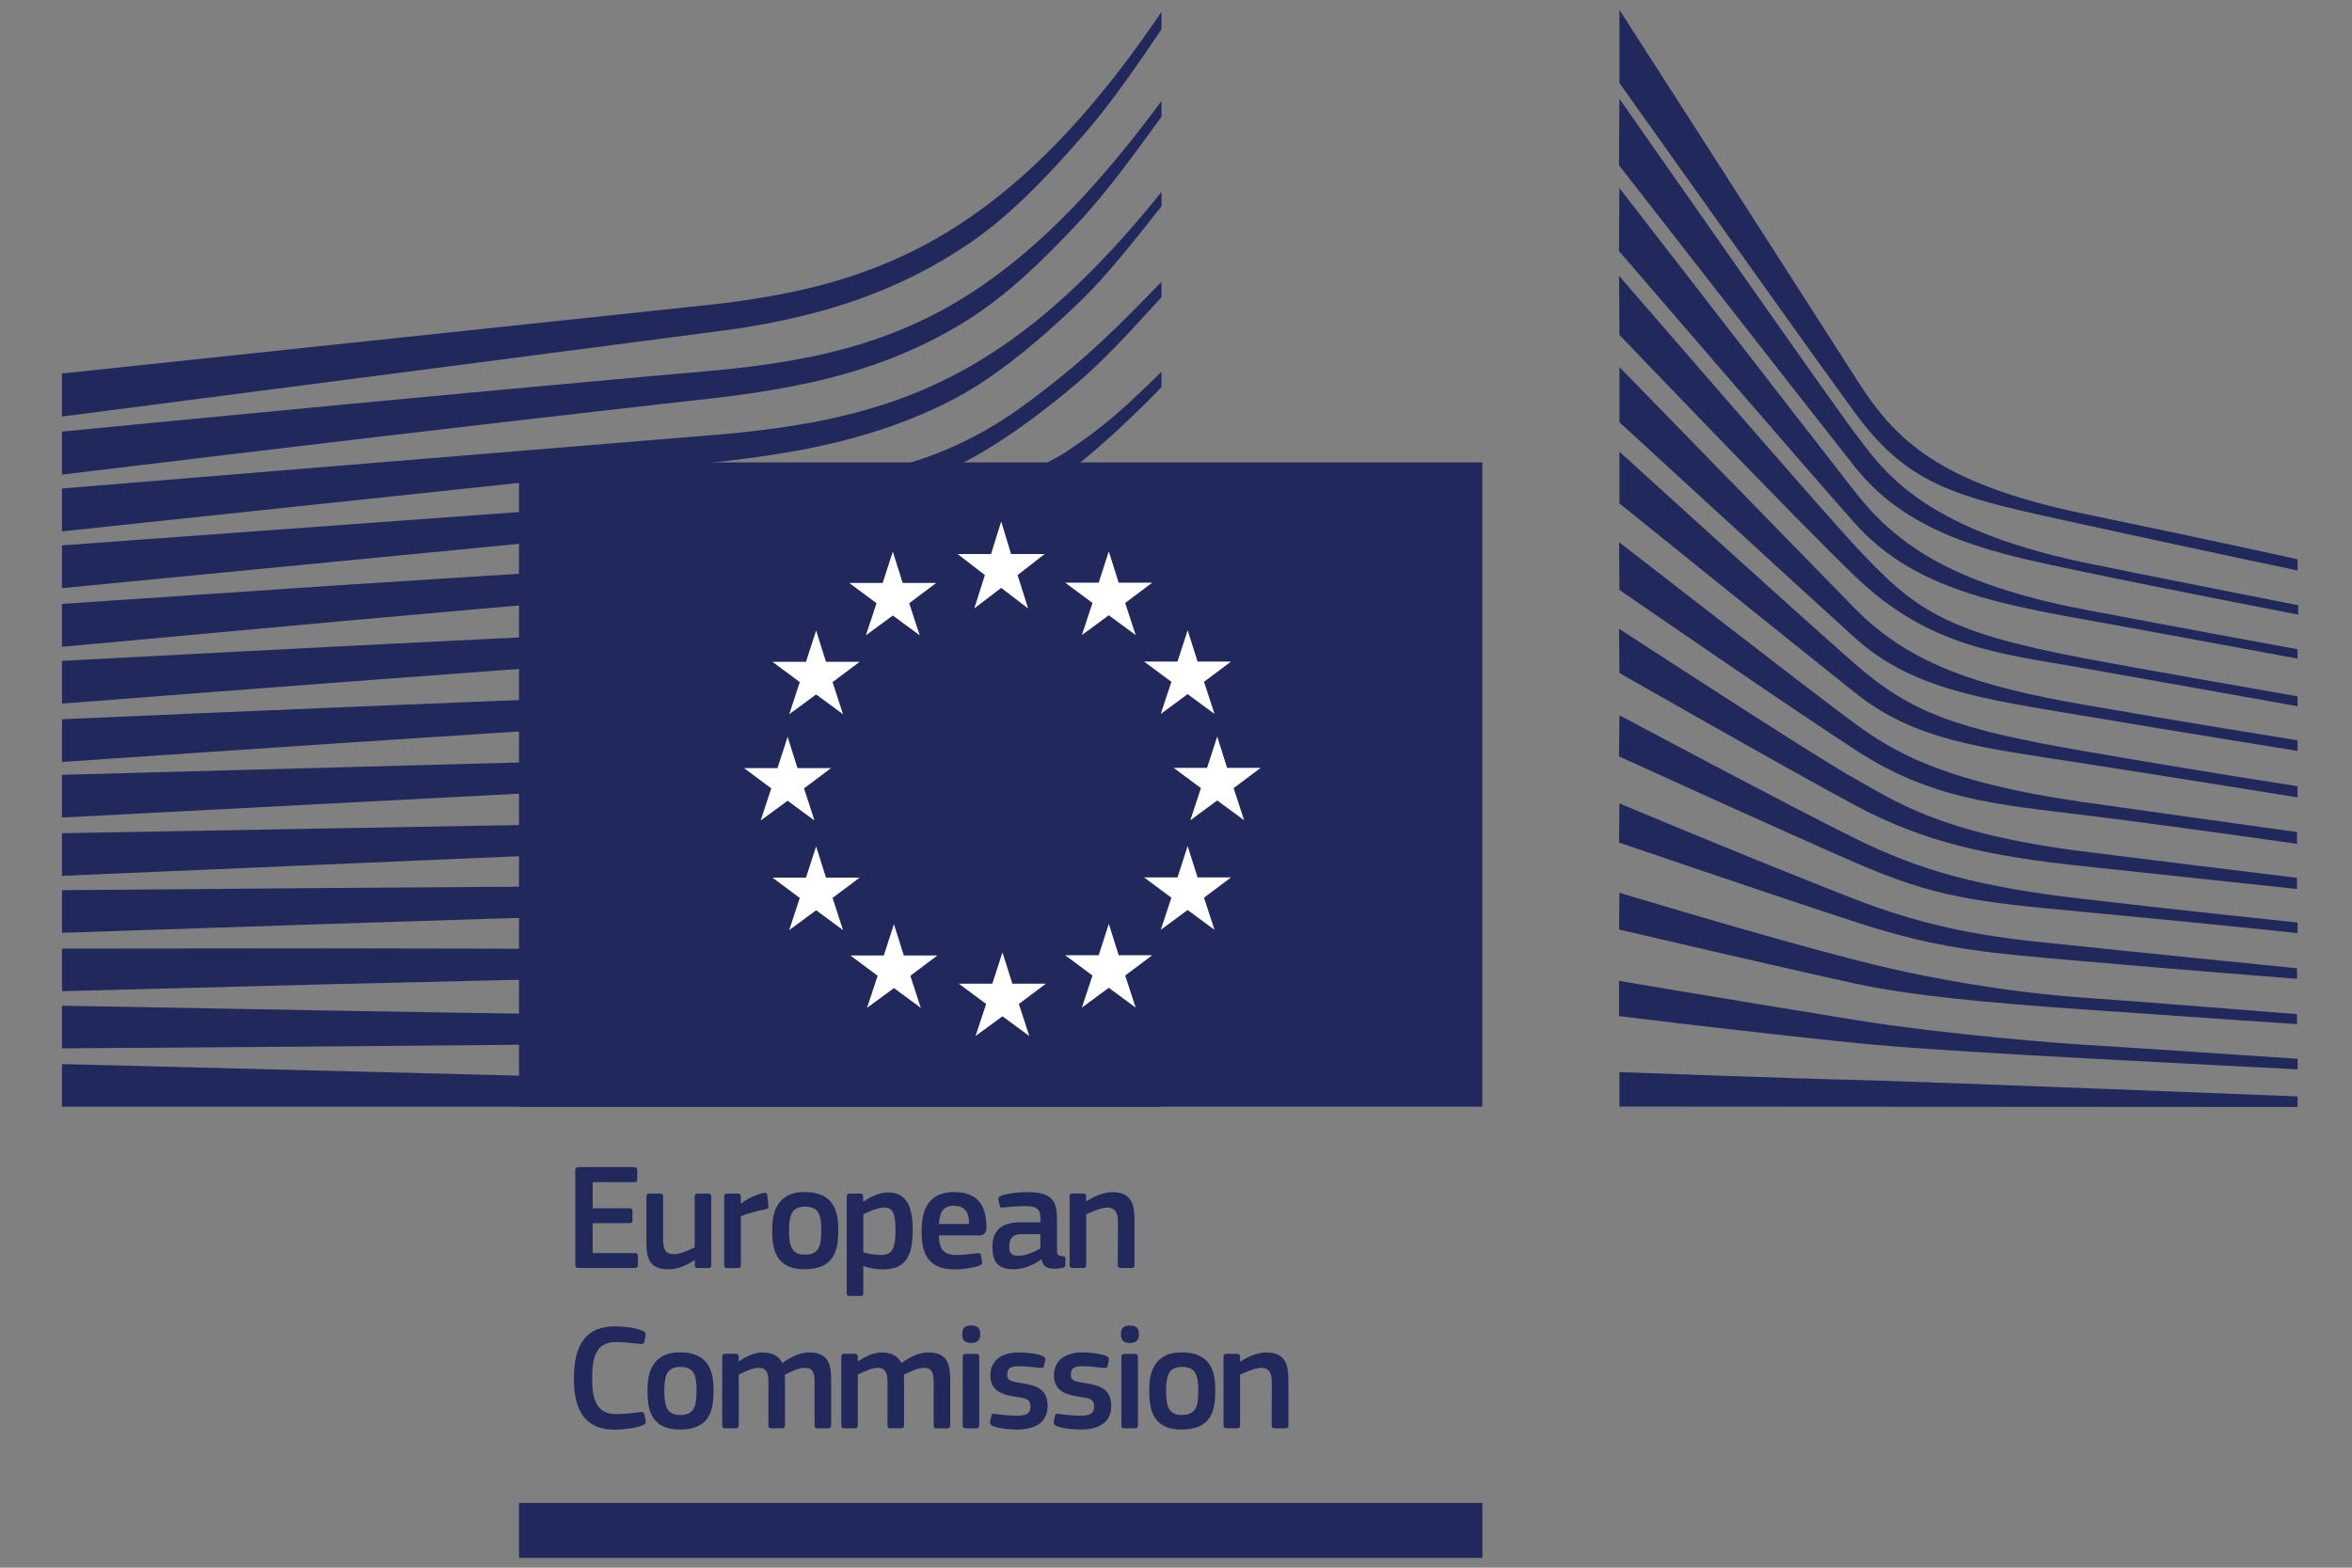 <?xml version="1.0" encoding="UTF-8"?>
<svg id="Layer_1" data-name="Layer 1" xmlns="http://www.w3.org/2000/svg" viewBox="0 0 1200 800">
  <rect x="0" y="0" width="1200" height="800" fill="#808080" stroke="none"/>
  <defs>
    <style>
      .cls-1 {
        fill: none;
      }

      .cls-1, .cls-2, .cls-3 {
        stroke-width: 0px;
      }

      .cls-2 {
        fill: #21295c;
      }

      .cls-3 {
        fill: #fff;
      }
    </style>
  </defs>
  <path class="cls-2" d="M31.62,212.56s338.03-43.74,347.57-45.3c14.63-2.38,27.62-5.18,39.74-8.53,27.34-7.5,52.51-18.93,74.79-33.99,21.37-14.32,41.25-35.15,60.94-58.02,12.52-14.56,25.67-33.52,37.93-51.81V6.07c-14.56,21.55-28.9,40.13-43.64,56.51-19.55,21.76-40.04,39.55-60.94,52.89-21.57,13.91-45.83,24.26-72.17,30.82-11.79,2.98-24.41,5.38-38.62,7.36-9.35,1.32-18.99,2.33-28.31,3.29-3.73.41-317.31,33.67-317.31,33.67v21.94h0Z"/>
  <path class="cls-2" d="M484.94,155.89c-21.17,12.16-45.59,21.08-72.64,26.45-11.54,2.34-24.13,4.24-38.47,5.79-8.44.92-16.93,1.66-25.42,2.38-4.59.39-9.17.79-13.76,1.2-103.6,9.3-206.65,19.18-303.03,28.53v21.94c97.14-11.72,200.91-24.13,304.47-35.85,4.61-.53,9.21-1.05,13.82-1.54,8.49-.93,16.99-1.88,25.49-2.99,14.75-1.96,27.64-4.22,39.42-6.89,28.1-6.28,53.46-16.19,75.39-29.48,21.79-13.06,41.03-31.39,61.74-53.77,12.89-13.92,27.23-33.61,40.66-52.08v-8.06c-15.82,21.45-30.82,39.46-45.67,54.84-20.22,20.94-41.07,37.58-62.02,49.52"/>
  <path class="cls-2" d="M544.1,150.52c-20.62,18.93-42.16,33.8-64,44.21-21.37,10.31-45.27,17.55-73.11,22.11-11.48,1.91-23.97,3.47-38.14,4.75L31.62,249.28v21.88l299.76-31.79,38.76-4.07c14.62-1.7,27.36-3.6,38.94-5.79,28.82-5.45,53.56-13.57,75.59-24.84,22.51-11.39,45.01-30.34,65.94-50.39,14.03-13.45,27.55-30.82,42.01-49.04v-7.3c-16.68,20.75-32.62,38.02-48.53,52.6"/>
  <path class="cls-2" d="M462.56,264.14c-19.64,10.98-34.32,17.32-62.35,20.23-16.95,1.84-34.35,2.7-51.22,3.54-8.13.4-16.29.81-24.46,1.33-50.94,2.9-100.98,6.13-152.02,9.45l-140.91,9.49v21.88l142.33-13.05c45.98-4.13,99.42-8.9,151.57-13.15l37.93-2.93c14.81-1.14,26.96-2.34,38.19-3.81,28.85-3.73,53.5-9.55,75.32-17.8,23.51-8.78,45.68-22.43,67.88-38.5,20.03-14.47,47.73-43,47.75-43.36v-7.73c-18.1,17.66-28.53,27.58-48.35,40.64-23.7,15.61-64.09,23.92-81.7,33.76"/>
  <path class="cls-2" d="M469.73,305.72c-21.27,6.25-45.21,10.47-73.2,12.9-11.35.99-23.57,1.75-37.4,2.31l-37.71,1.66c-93.72,4.34-186.99,9.21-289.79,14.66v21.8c98.22-7.6,194.44-14.99,290.65-21.83l37.59-2.56c14.53-.96,26.56-2,37.89-3.27,28.68-3.21,53.22-8.16,75.01-15.14,24.13-7.64,47.67-18.72,69.93-32.93,16.43-10.47,32.87-22.94,49.92-37.83v-.39c-18.8,16.04-36.7,19.61-54.55,30.38-21.88,13.26-44.87,23.42-68.33,30.25"/>
  <path class="cls-2" d="M466.25,341.97c-21.42,5.02-44.64,8.22-73.08,10.13-10.96.74-22.75,1.27-37.12,1.72l-37.34,1.33c-94.13,3.55-189.55,7.64-287.08,11.88v21.8c96.9-6.61,191.94-13.05,287.82-19.03l37.27-2.24c14.62-.83,26.53-1.67,37.49-2.7,28.96-2.67,52.66-6.56,74.58-12.23,24.68-6.37,48.51-15.64,71.03-27.6,17.43-9.23,34.84-20.34,52.85-33.73v-9.32c-19.48,14.06-38.17,25.54-56.85,34.87-22.1,11.06-45.44,19.49-69.51,25.08"/>
  <path class="cls-2" d="M463.06,377.5c-21.51,3.94-44.64,6.46-72.88,7.91-10.61.56-21.98.95-36.84,1.29l-321.72,8.69v21.8l285.27-14.9,36.97-1.88c14.43-.68,26.22-1.38,37.13-2.22,28.62-2.19,52.14-5.33,74.06-9.92,24.88-5.17,49.04-12.71,71.78-22.38,18.32-7.78,36.66-17.24,55.78-28.77v-8.77c-20.41,11.88-39.83,21.39-59.12,29.05-22.75,9.01-46.35,15.75-70.45,20.09"/>
  <path class="cls-2" d="M460.53,413.2c-39.49,5.27-80.11,5.88-119.42,6.46-8.99.12-18.01.25-27.02.46l-282.47,5.08v21.76l282.97-12.19c8.98-.4,17.97-.79,26.96-1.11,39.56-1.6,80.49-3.23,120.51-9.58,25.31-3.98,49.68-9.89,72.45-17.54,18.84-6.31,38.35-14.47,58.11-24.11v-8.35c-20.78,9.67-41.21,17.72-60.82,23.74-22.47,6.93-46.44,12.12-71.26,15.39M458.29,449.12c-36.99,3.05-74.83,3.05-111.45,3.05-11.39,0-22.78,0-34.16.09-93.58.41-186.41,1.18-281.05,2v21.76c90.13-3.05,185.75-6.24,281.37-9.08,11.35-.39,22.69-.67,34.05-.96,36.81-.92,74.88-1.88,112.25-5.92,26.1-2.8,49.86-6.92,72.61-12.53,19.85-4.89,40.23-11.39,60.72-19.21v-8.01c-21.14,7.58-42.2,13.78-62.72,18.29-22.54,4.98-45.96,8.4-71.62,10.5M456.86,484.53c-15.42.61-32.1.9-51.03.9-7.15,0-14.31-.03-21.45-.1l-72.8-.89c-49.67-.37-99.17-.46-145.59-.49l-134.36.12v21.74l134.69-3.51c46.26-1.14,95.88-2.33,145.43-3.21l72.74-.96c19.95-.3,46.29-.9,72.97-2.65,26.13-1.7,49.92-4.31,72.73-7.94,20.52-3.27,41.49-7.69,62.45-13.05v-7.7c-21.55,4.95-42.97,8.93-63.75,11.72-22.66,3.04-46.21,4.99-72.02,6.03M383.55,518.74l-72.55-.77c-92.58-1.32-185.04-2.99-279.38-4.75v21.76c90.03-.58,185.41-1.27,279.43-2.33l72.6-1.08c24.46-.43,48.42-.89,72.64-1.67,49.87-1.58,94.58-5.1,136.32-10.64v-7.58c-41.92,4.53-86.65,6.89-136.57,7.21-24.13.21-48.3.04-72.49-.15M592.61,557.23l-560.99-14.23v21.76h560.99v-7.54h0ZM542.1,191.64c-21.31,17.11-37.76,29.27-63.86,39.64-22.71,9.04-47.1,12.72-74.98,16.53-17.94,2.52-36.69,6.22-54.6,7.42-7.36.49-14.72.96-22.07,1.56l-294.97,21.51v21.83l296.16-28.72,38.41-3.6c14.23-1.36,26.88-2.9,38.65-4.83,28.69-4.61,53.43-11.63,75.6-21.51,22.99-10.13,46.26-26.75,67.9-44.96,14.71-12.35,28.87-27.91,44.26-44.88v-7.82c-18.62,19.24-34.08,34.63-50.51,47.81"/>
  <path class="cls-1" d="M264.8,773.4h491.4v-218.53h-491.4v218.53Z"/>
  <path class="cls-2" d="M756.29,235.97h-491.49v328.79h491.49V235.97Z"/>
  <path class="cls-3" d="M515.87,282.73h17.09l-13.78,10.74,5.36,17.02-13.73-10.49-13.73,10.49,5.42-17.02-13.91-10.74h17.05l5.17-16.62,5.05,16.62h0ZM516.48,501.98h17.14l-13.81,10.35,5.36,16.37-13.73-10.07-13.72,10.07,5.41-16.37-13.92-10.35h17.08l5.17-15.97,5.04,15.97h-.01ZM570.72,487.47h17.14l-13.79,10.34,5.36,16.38-13.73-10.12-13.72,10.12,5.41-16.38-13.92-10.34h17.08l5.17-16,5.04,16h-.03ZM570.72,297.35h17.14l-13.79,10.34,5.36,16.38-13.73-10.1-13.72,10.1,5.41-16.38-13.92-10.34h17.08l5.17-15.97,5.04,15.97h-.03ZM610.98,337.61h17.09l-13.78,10.31,5.36,16.4-13.73-10.1-13.69,10.1,5.41-16.4-13.92-10.31h17.05l5.17-16,5.07,16h-.03ZM610.98,447.75h17.09l-13.78,10.35,5.36,16.4-13.73-10.12-13.69,10.12,5.41-16.4-13.92-10.35h17.05l5.17-16,5.07,16h-.03ZM626.07,391.84h17.14l-13.81,10.34,5.36,16.41-13.73-10.12-13.72,10.12,5.41-16.41-13.92-10.34h17.05l5.18-15.97,5.04,15.97ZM460.57,297.48h17.09l-13.78,10.35,5.36,16.38-13.73-10.12-13.73,10.12,5.42-16.38-13.91-10.35h17.05l5.17-15.97,5.05,15.97h0ZM421.43,337.74h17.14l-13.79,10.34,5.33,16.41-13.72-10.12-13.72,10.12,5.38-16.41-13.91-10.34h17.08l5.17-15.97,5.04,15.97h0ZM406.89,391.97h17.11l-13.78,10.34,5.33,16.41-13.72-10.1-13.73,10.1,5.41-16.41-13.88-10.34h17.05l5.17-15.97,5.04,15.97ZM421.43,447.87h17.14l-13.79,10.35,5.33,16.41-13.72-10.12-13.72,10.12,5.38-16.41-13.91-10.35h17.08l5.17-15.95,5.04,15.95h0ZM461.15,487.6h17.09l-13.78,10.34,5.32,16.38-13.69-10.1-13.73,10.1,5.42-16.38-13.91-10.34h17.05l5.17-16,5.05,16Z"/>
  <path class="cls-2" d="M264.8,795h491.53v-28.05h-491.53v28.05h0Z"/>
  <path class="cls-2" d="M826.23,5s102.47,159.59,121.22,188.93c18.72,29.33,40.16,52.52,115.97,68.28,75.82,15.76,108.83,23.21,108.83,23.21v5.69s-48.18-10.07-110.17-23.64-87.32-18.15-115.58-56.69c-23.54-32.07-120.25-168.42-120.25-168.42V5h-.01Z"/>
  <path class="cls-2" d="M826.23,50.38s105.89,151.71,119.95,170.31c14.06,18.6,32.99,48.57,116.68,66.27,21.61,4.56,109.67,21.89,109.67,21.89v4.8s-66.91-12.89-109.67-21.89c-42.78-8.99-87.7-17.2-116.38-53.37-26.05-32.85-120.45-154.02-120.45-154.02l.19-33.99h.01Z"/>
  <path class="cls-2" d="M826.23,95.96s99.79,128.93,119.95,154.71c20.14,25.77,47.95,47.06,116.68,60.26,39.64,7.63,109.36,20.38,109.36,20.38v4.8s-61.1-11.39-109.36-20.09c-48.26-8.69-88.12-17.11-116.68-49.18-25.06-28.13-120.16-138.73-120.16-138.73l.19-32.19h0v.03Z"/>
  <path class="cls-2" d="M826.04,140.74s101.03,116.96,120.45,137.83c30.25,32.48,44.91,43.68,116.38,57.26,28.59,5.45,109.36,19.51,109.36,19.51v5.08s-66.89-12-109.36-19.48c-42.45-7.5-78.39-10.29-116.68-47.09-29.17-28.01-119.95-122.93-119.95-122.93l-.19-30.19h-.01Z"/>
  <path class="cls-2" d="M826.23,187.31s93.29,95.82,120.26,123.33c28.62,29.18,65.28,39.98,116.08,48.87,48.51,8.49,109.67,18.29,109.67,18.29v5.39s-57.44-9.21-109.67-17.98c-51.22-8.61-87.07-13.39-116.38-39.89-26.26-23.73-119.95-109.83-119.95-109.83v-28.19h-.01Z"/>
  <path class="cls-2" d="M826.23,230.49s88.71,80.76,120.26,108.35c29.02,25.39,52.55,33.28,116.38,44.38,63.86,11.09,109.36,17.98,109.36,17.98v5.7s-57.74-9.3-109.67-17.39c-51.93-8.09-85.01-11.29-116.08-35.98-35.85-28.5-120.25-96.64-120.25-96.64v-26.4h0Z"/>
  <path class="cls-2" d="M826.04,276.66s101.2,78.67,120.16,92.44c18.94,13.81,43.98,29.88,116.68,40.2,36.35,5.15,72.7,10.25,109.06,15.29v6.01s-65.37-9.33-109.06-14.71c-43.68-5.41-77.19-7.69-116.38-33.28-38.17-24.91-120.26-81.56-120.26-81.56l-.19-24.4h0Z"/>
  <path class="cls-2" d="M826.04,320.84s101.51,66.26,120.75,76.77c19.27,10.49,41.87,27.58,116.08,36.88,36.35,4.56,72.7,9.05,109.06,13.48v5.7s-61.4-6.59-109.36-11.69c-47.96-5.11-80.65-12-116.38-31.19-35.74-19.18-119.95-67.37-119.95-67.37l-.19-22.59h-.01Z"/>
  <path class="cls-2" d="M826.23,365.01s89.84,47.9,120.26,62.86c33.91,16.68,63.23,24.69,116.38,30.87,52.18,6.12,109.36,12.01,109.36,12.01v5.41s-52.88-5.55-109.36-10.81c-55.99-5.18-75.96-7.6-116.38-25.18-36.17-15.72-120.45-54.17-120.45-54.17l.19-20.99h0Z"/>
  <path class="cls-2" d="M826.23,409.98s70.67,29.67,120.56,49.06c49.09,19.09,86.56,20.71,116.38,24.01,13.14,1.45,108.77,11.08,108.77,11.08v5.38s-57.13-4.47-109.06-8.98c-51.93-4.5-74.33-6.4-116.38-20.09-42.56-13.85-120.45-40.47-120.45-40.47l.19-20h0ZM826.23,455.56s71.69,21.79,120.56,34.38c48.87,12.59,93.78,17.7,116.38,19.18,22.6,1.51,108.77,8.4,108.77,8.4v5.1s-48.87-3.27-109.06-7.5c-48.67-3.41-87.78-6.99-116.38-13.2-31.71-6.86-120.45-27.58-120.45-27.58l.19-18.8h0ZM826.04,500.55s58.8,9.92,120.75,19.97c46.44,7.55,109.36,12.31,116.08,12.59,6.71.31,109.36,7.21,109.36,7.21v5.38s-65.68-3.32-109.36-5.69c-45.49-2.47-90.7-5.17-116.38-7.79-57.53-5.9-120.45-13.69-120.45-13.69v-18h0ZM826.23,547.1s92.46,3.41,120.56,4c28.1.61,225.44,8.4,225.44,8.4v5.41l-346-.21v-17.58h0Z"/>
  <path class="cls-2" d="M293.54,597.15c0-1.02.47-1.56,1.54-1.56h28.53c.93,0,1.5.53,1.5,1.47v4.83c0,.93-.39,1.39-1.56,1.39h-21.17v13.33h18.75c1.01,0,1.56.47,1.56,1.39v4.8c0,.93-.39,1.39-1.56,1.39h-18.75v15.26h21.7c.92,0,1.39.47,1.39,1.48v4.71c0,1.01-.39,1.39-1.48,1.39h-28.91c-1.08,0-1.56-.47-1.56-1.39v-48.53h0v.03ZM361.44,647.08h-5.51c-1.16,0-1.47-.53-1.47-1.47v-2.41l-.16-.09c-3.04,2.1-8.31,4.65-13.02,4.65-10.46,0-11.48-6.21-11.48-14.34v-22.8c0-.92.39-1.53,1.47-1.53h5.66c1.01,0,1.39.53,1.39,1.53v21.79c0,4.67.92,7.6,5.66,7.6,3.33,0,8.44-2.47,10.46-3.48v-25.89c0-.92.31-1.53,1.47-1.53h5.51c1.08,0,1.47.53,1.47,1.53v34.99c0,.99-.39,1.47-1.47,1.47M378,645.62c0,.92-.39,1.47-1.47,1.47h-5.6c-1.08,0-1.47-.46-1.47-1.47v-34.96c0-1.02.39-1.56,1.47-1.56h5.51c1.17,0,1.54.62,1.54,1.56v3.41l.16.15c2.33-2.15,7.84-4.8,11.48-5.48,1.02-.24,1.7,0,1.88,1.32l.53,5.18c.07,1.1.16,1.54-1.48,1.87-4.33.84-9.84,2.38-12.55,3.55v24.97h-.01ZM410.64,615.77c-6.59,0-8.07,4.19-8.07,12.25s1.48,12.25,7.98,12.25c7.07,0,8.46-3.97,8.46-12.25s-1.32-12.25-8.37-12.25M410.55,647.71c-15.57,0-16.57-11.41-16.57-20.23,0-7.3,1.61-19.17,16.57-19.17s17.14,10.01,17.14,19.17-1.08,20.23-17.14,20.23M450.86,616.23c-3.18,0-8.07,2.24-10.4,3.48v19.37c2.9.87,5.91,1.32,8.93,1.32,5.57,0,7.51-2.86,7.51-12.62s-1.94-11.57-6.04-11.57M450.24,647.8c-3.3-.04-6.58-.64-9.69-1.72l-.09.09v13.64c0,.83-.21,1.54-1.47,1.54h-5.51c-1.23,0-1.47-.53-1.47-1.54v-49.15c0-1.01.39-1.56,1.47-1.56h5.51c1.1,0,1.39.61,1.39,1.56v2.33l.24.16c2.77-1.94,7.75-4.65,12.25-4.65,10.15,0,12.78,7.67,12.78,19.37,0,12.63-3.18,19.94-15.43,19.94M479.06,624.6h15.35c0-4.74-1.24-9.3-7.66-9.3-5.75,0-7.3,3.48-7.69,9.3M478.99,630.42c.24,7.84,3.04,10.01,9.39,10.01,2.8,0,7.12-.56,10.07-.86,1.39-.16,1.87-.16,2.1,1.32l.46,2.56c.24,1.16.09,1.79-1.32,2.41-3.04,1.16-8.68,1.94-12.49,1.94-14.81,0-16.99-9.45-16.99-19.55,0-7.51,1.39-19.92,16.53-19.92,13.86,0,16.34,8.99,16.57,17.36.09,2.8-.68,4.74-3.79,4.74h-20.56.01ZM530.77,629.8h-9.45c-3.87,0-6.37,1.39-6.37,6.52,0,3.41,1.17,4.5,4.83,4.5,3.33,0,8.06-1.96,11.01-3.66v-7.36h-.01ZM531.23,642.67c-3.88,2.95-9.08,5.04-14.28,5.04-8.22,0-10.61-4.5-10.61-11.01-.09-9.08,4.8-12.96,14.58-12.96h9.92v-2c0-4.65-1.73-6.28-8.07-6.28-2.56,0-7.45.39-10.55.68-1.56.24-1.94.16-2.15-.92l-.71-2.86c-.15-1.01.09-1.63,1.79-2.33,3.33-1.17,9.45-1.7,13.11-1.7,13.42,0,15.02,5.48,15.02,14.19v14.96c0,3.17.39,3.24,2.8,3.55,1.17.09,1.47.33,1.47,1.16v3.27c0,.84-.53,1.38-1.85,1.61-1.2.24-2.41.37-3.63.39-3.66,0-5.9-1.08-6.68-4.71l-.15-.09h-.01ZM577.34,647.08h-5.57c-1.02,0-1.48-.47-1.48-1.47l.09-21.79c0-4.58-1.08-7.6-5.57-7.6-3.1,0-8.52,2.47-10.64,3.48v25.89c0,.93-.39,1.47-1.47,1.47h-5.51c-1.07,0-1.47-.47-1.47-1.47v-34.99c0-.99.39-1.53,1.47-1.53h5.51c1.08,0,1.47.53,1.47,1.53v2.34c.09,0,.18.07.24.07,2.86-2,8.29-4.65,13.02-4.65,10.46,0,11.41,6.92,11.41,14.72v22.5c0,.93-.33,1.47-1.48,1.47M313.75,676.87c3.79,0,10.07.53,14.19,2.24,1.24.56,1.7,1.18,1.47,2.41l-.68,3.18c-.24.92-.62,1.32-2.03,1.16-3.79-.47-8.44-1.01-12.47-1.01-10.55,0-12.1,8.52-12.1,18.6s1.94,18.15,12.1,18.15c4.47,0,8.29-.47,12.47-1.01,1.48-.15,1.79.24,2.1,1.24l.61,2.95c.33,1.23-.07,1.94-1.32,2.47-3.79,1.61-10.55,2.33-14.34,2.33-17.29,0-20.93-12.78-20.93-25.98s3.26-26.74,20.93-26.74M347.01,697.56c-6.59,0-8.07,4.19-8.07,12.25s1.48,12.25,7.98,12.25c7.07,0,8.46-3.97,8.46-12.25s-1.32-12.25-8.37-12.25M346.92,729.51c-15.57,0-16.57-11.41-16.57-20.23,0-7.3,1.61-19.17,16.57-19.17s17.14,10.01,17.14,19.17-1.08,20.23-17.14,20.23M422.67,728.89h-5.58c-1.1,0-1.48-.47-1.48-1.47v-22.03c0-5.75-1.38-7.36-5.27-7.36-2.86,0-7.51,2.24-9.91,3.48,0,.77.07,2.18.07,3.94v21.95c0,.92-.31,1.47-1.47,1.47h-5.66c-1.01,0-1.32-.47-1.32-1.47v-22.41c0-4.74-1.24-6.98-5.13-6.98-2.71,0-7.07,1.94-10.01,3.48v25.89c0,.92-.39,1.47-1.47,1.47h-5.57c-1.01,0-1.39-.47-1.39-1.47v-34.99c0-.99.39-1.53,1.39-1.53h5.5c1.16,0,1.54.61,1.54,1.53v2.27l.09.09c3.01-2.1,7.27-4.43,11.57-4.59,4.47,0,8.21.93,10.61,5.42,3.88-2.86,8.68-5.42,13.66-5.42,10.22,0,11.23,6.68,11.23,14.43v22.8c0,.92-.33,1.47-1.39,1.47M483.41,728.89h-5.57c-1.1,0-1.48-.47-1.48-1.47v-22.03c0-5.75-1.38-7.36-5.27-7.36-2.86,0-7.51,2.24-9.91,3.48,0,.77.07,2.18.07,3.94v21.95c0,.92-.31,1.47-1.47,1.47h-5.66c-1.01,0-1.32-.47-1.32-1.47v-22.41c0-4.74-1.24-6.98-5.13-6.98-2.71,0-7.07,1.94-10.01,3.48v25.89c0,.92-.39,1.47-1.47,1.47h-5.57c-1.01,0-1.39-.47-1.39-1.47v-34.99c0-.99.39-1.53,1.39-1.53h5.48c1.17,0,1.56.61,1.56,1.53v2.27l.09.09c3.01-2.1,7.27-4.43,11.57-4.59,4.47,0,8.21.93,10.61,5.42,3.88-2.86,8.68-5.42,13.66-5.42,10.22,0,11.23,6.68,11.23,14.43v22.8c0,.92-.33,1.47-1.39,1.47M499.6,727.43c0,.83-.3,1.47-1.39,1.47h-5.51c-1.07,0-1.54-.46-1.54-1.47v-35.05c0-1.08.47-1.47,1.56-1.47h5.51c1.1,0,1.39.62,1.39,1.47v35.05h-.01ZM495.5,685.33c-4.03,0-4.56-2.27-4.56-4.5,0-2.47.83-4.43,4.56-4.43s4.59,1.79,4.59,4.43c0,2.38-.71,4.5-4.59,4.5M518.83,729.51c-3.88,0-9.07-.53-12.01-1.7-1.54-.62-1.87-1.33-1.63-2.56l.53-2.56c.24-1.24.77-1.32,2.03-1.17,3.41.53,8.37.93,11.01.93,4.98,0,6.99-1.32,6.99-4.41,0-3.57-1.33-4.35-6.22-5.04-7.6-1.1-14.25-2.71-14.25-11.17,0-7.66,5.88-11.69,14.58-11.69,3.17,0,8.53.46,11.78,1.7,1.32.53,1.88,1.17,1.63,2.33l-.62,2.77c-.24,1.1-.68,1.24-2.09,1.1-3.33-.39-7.69-.86-10.55-.86-4.95,0-6.12,1.39-6.12,4.35s1.85,3.41,6.59,4.18c7.36,1.1,14.01,2.56,14.01,11.79s-7.67,12.01-15.66,12.01M551.3,729.51c-3.88,0-9.07-.53-12.01-1.7-1.54-.62-1.87-1.33-1.63-2.56l.53-2.56c.24-1.24.77-1.32,2.03-1.17,3.41.53,8.37.93,11.01.93,4.98,0,6.99-1.32,6.99-4.41,0-3.57-1.33-4.35-6.22-5.04-7.6-1.1-14.25-2.71-14.25-11.17,0-7.66,5.88-11.69,14.58-11.69,3.17,0,8.52.46,11.78,1.7,1.32.53,1.88,1.17,1.63,2.33l-.62,2.77c-.24,1.1-.68,1.24-2.09,1.1-3.33-.39-7.69-.86-10.55-.86-4.95,0-6.12,1.39-6.12,4.35s1.85,3.41,6.59,4.18c7.36,1.1,14.01,2.56,14.01,11.79s-7.66,12.01-15.66,12.01M580.6,727.43c0,.83-.31,1.47-1.41,1.47h-5.51c-1.08,0-1.54-.46-1.54-1.47v-35.05c0-1.08.47-1.47,1.54-1.47h5.51c1.1,0,1.39.62,1.39,1.47v35.05h.01ZM576.48,685.33c-4.03,0-4.56-2.27-4.56-4.5,0-2.47.84-4.43,4.56-4.43s4.59,1.79,4.59,4.43c0,2.38-.71,4.5-4.59,4.5M602.99,697.56c-6.59,0-8.06,4.19-8.06,12.25s1.47,12.25,7.97,12.25c7.07,0,8.46-3.97,8.46-12.25s-1.32-12.25-8.37-12.25M602.91,729.51c-15.57,0-16.57-11.41-16.57-20.23,0-7.3,1.61-19.17,16.57-19.17s17.14,10.01,17.14,19.17-1.08,20.23-17.14,20.23M655.86,728.89h-5.57c-1.01,0-1.48-.47-1.48-1.47l.09-21.79c0-4.59-1.08-7.6-5.57-7.6-3.11,0-8.53,2.47-10.64,3.48v25.89c0,.92-.39,1.47-1.47,1.47h-5.51c-1.08,0-1.47-.47-1.47-1.47v-34.99c0-.99.39-1.53,1.47-1.53h5.51c1.07,0,1.47.53,1.47,1.53v2.34c.09,0,.15.07.24.07,2.86-2,8.31-4.65,13.02-4.65,10.47,0,11.41,6.92,11.41,14.72v22.5c0,.93-.33,1.47-1.48,1.47"/>
</svg>